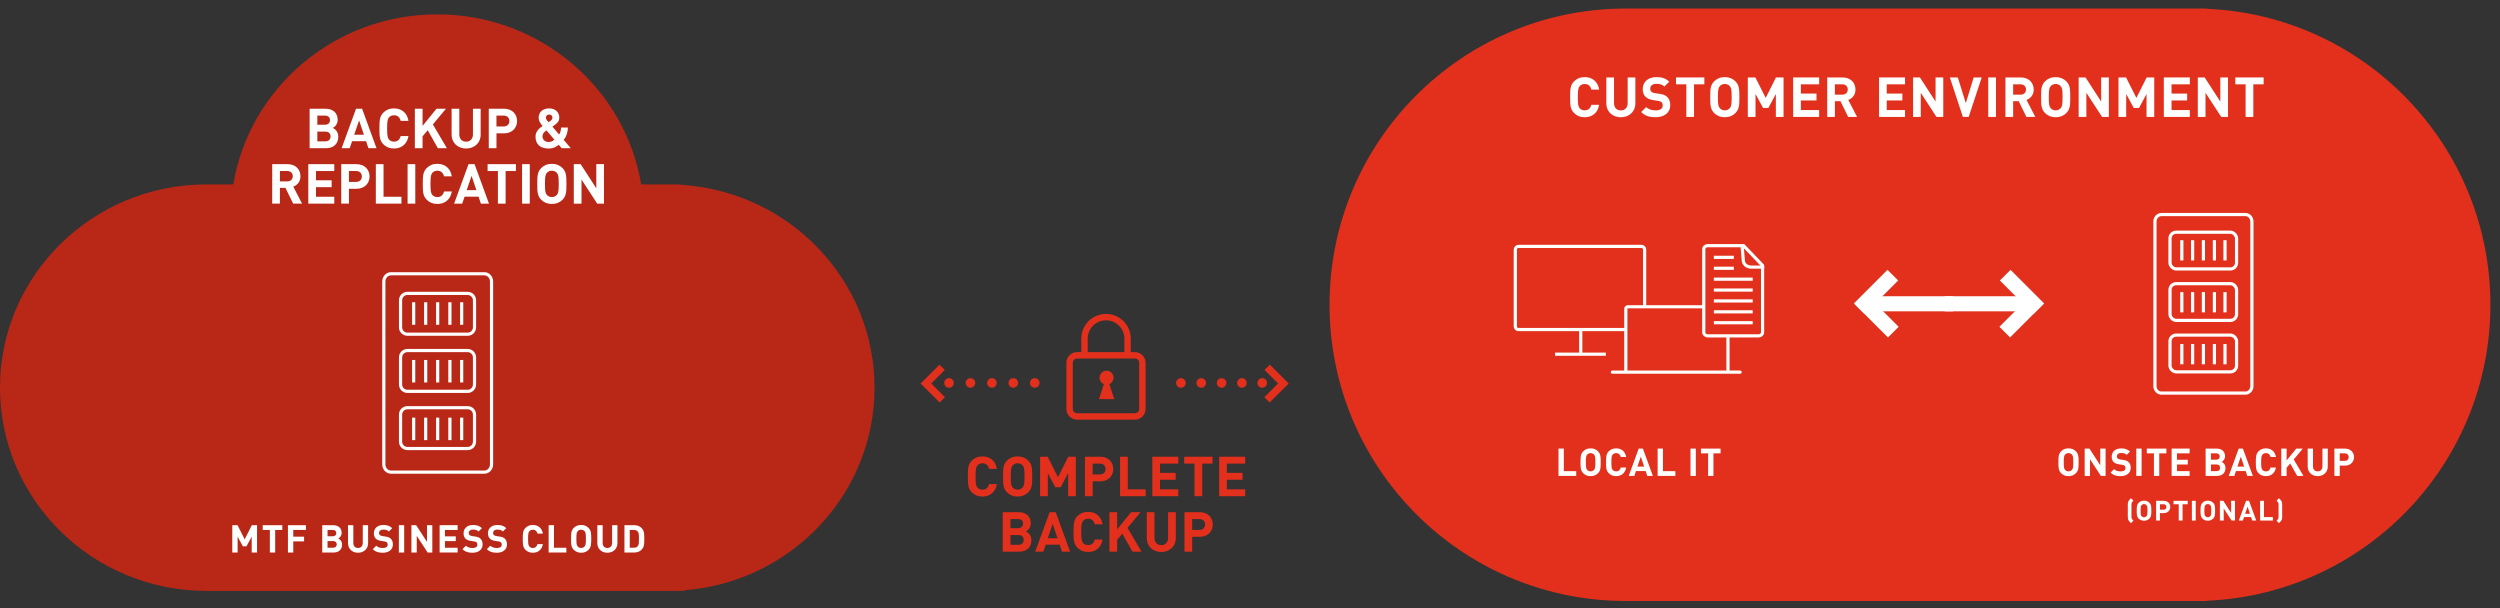 <?xml version="1.0" encoding="UTF-8"?>
<svg id="uuid-af707316-4a49-4193-b971-95ceeddeb586" data-name="Ebene_2" xmlns="http://www.w3.org/2000/svg" width="2344.8" height="570.33" xmlns:xlink="http://www.w3.org/1999/xlink" viewBox="0 0 2344.8 570.33">
  <rect x="0" y="0" width="2344.8" height="570.33" fill="#333333" stroke="none"/>
  <defs>
    <clipPath id="uuid-a9a500c0-6717-4fb3-ae55-f0b158e01313">
      <rect width="2344.8" height="570.33" style="fill: none;"/>
    </clipPath>
    <clipPath id="uuid-c16e4acb-b131-4081-a19a-ff3b55fb7691">
      <rect width="2344.8" height="570.33" style="fill: none;"/>
    </clipPath>
    <clipPath id="uuid-f682152e-77a0-47f1-9931-995dc0d9378c">
      <rect width="2344.8" height="570.33" style="fill: none;"/>
    </clipPath>
    <clipPath id="uuid-a68affe4-04c3-49f0-92f6-78feeb096000">
      <rect width="2344.8" height="570.33" style="fill: none;"/>
    </clipPath>
    <clipPath id="uuid-9be3c4e9-eaed-4eff-a672-f0daf0558c7d">
      <rect width="2344.8" height="570.33" style="fill: none;"/>
    </clipPath>
    <clipPath id="uuid-2affb4ce-e5fe-4bab-a2dc-0de59b7ca0b9">
      <rect width="2344.8" height="570.33" style="fill: none;"/>
    </clipPath>
    <clipPath id="uuid-b8bb6b57-89ab-4831-86f7-84f46c6414d0">
      <rect width="2344.8" height="570.33" style="fill: none;"/>
    </clipPath>
  </defs>
  <g id="uuid-5147cee4-5332-4412-9b75-701b883a5b69" data-name="Ebene_1">
    <g style="clip-path: url(#uuid-a9a500c0-6717-4fb3-ae55-f0b158e01313);">
      <path d="M820.23,363.58c0-100.16-78.55-182.27-178.39-190.04v-.12c-2.79-.22-5.47-.39-7.99-.49h-32.45c-15.14-90.45-95.01-159.46-191.29-159.46s-176.15,69-191.29,159.46h-24.93C86.81,172.94,0,258.29,0,363.58s86.81,190.65,193.89,190.65h447.96v-.61c99.83-7.77,178.39-89.88,178.39-190.04" style="fill: #b92717;"/>
    </g>
    <g>
      <path d="M305.22,101.97c7.28,0,11.49,4.11,11.49,10.4,0,4.11-2.7,6.71-4.58,7.64,2.29,1.04,5.15,3.38,5.15,8.32,0,6.92-4.78,10.66-11.39,10.66h-15.5v-37.03h14.82ZM297.63,108.42v8.58h7.12c3.07,0,4.73-1.72,4.73-4.32s-1.66-4.26-4.73-4.26h-7.12ZM297.63,123.45v9.1h7.59c3.22,0,4.84-1.98,4.84-4.58s-1.61-4.52-4.84-4.52h-7.59Z" style="fill: #fff;"/>
      <path d="M353.12,139h-7.59l-2.18-6.55h-13.1l-2.24,6.55h-7.59l13.52-37.03h5.67l13.52,37.03ZM332.21,126.36h9.1l-4.52-13.42-4.58,13.42Z" style="fill: #fff;"/>
      <path d="M383.12,113.36h-7.33c-.73-3.02-2.65-5.25-6.24-5.25-1.98,0-3.59.73-4.63,1.92-1.35,1.56-1.82,3.38-1.82,10.45s.47,8.89,1.82,10.45c1.04,1.2,2.65,1.92,4.63,1.92,3.59,0,5.51-2.24,6.24-5.25h7.33c-1.3,7.75-6.66,11.7-13.57,11.7-4.26,0-7.38-1.4-9.93-3.9-3.69-3.69-3.74-7.85-3.74-14.92s.05-11.23,3.74-14.92c2.55-2.5,5.67-3.9,9.93-3.9,6.92,0,12.27,3.95,13.57,11.7Z" style="fill: #fff;"/>
      <path d="M406,116.69l13.16,22.31h-8.48l-9.52-16.85-4.84,5.72v11.13h-7.23v-37.03h7.23v16.12l13.1-16.12h8.84l-12.27,14.72Z" style="fill: #fff;"/>
      <path d="M450.82,126.31c0,7.85-6.03,13-13.68,13s-13.57-5.15-13.57-13v-24.34h7.23v24.08c0,4.21,2.44,6.81,6.34,6.81s6.45-2.6,6.45-6.81v-24.08h7.23v24.34Z" style="fill: #fff;"/>
      <path d="M472.77,101.97c7.7,0,12.22,5.25,12.22,11.54s-4.52,11.54-12.22,11.54h-7.12v13.94h-7.23v-37.03h14.35ZM465.64,108.42v10.19h6.76c3.28,0,5.36-2.08,5.36-5.1s-2.08-5.1-5.36-5.1h-6.76Z" style="fill: #fff;"/>
      <path d="M524.56,110.4c0,3.17-1.66,4.99-4.58,7.02l-1.87,1.35,6.24,7.38c1.25-1.61,1.77-3.9,1.87-6.5h6.45c-.26,4.73-1.4,8.53-4,11.49l6.66,7.85h-8.58l-2.7-3.22c-1.82,1.51-4.47,3.54-9.57,3.54-8.16,0-12.22-4.32-12.22-11.23,0-4.68,3.33-7.75,6.66-9.93-1.51-1.72-3.69-4.26-3.69-7.85,0-5.04,3.69-8.63,9.88-8.63,5.82,0,9.46,3.69,9.46,8.74ZM512.55,122.3c-2.39,1.61-3.74,3.07-3.74,5.67,0,3.07,2.5,5.2,5.62,5.2,2.24,0,3.8-.68,5.51-2.18l-7.38-8.68ZM512.03,110.45c0,1.14.78,2.29,2.44,4.16,2.86-1.77,3.69-2.81,3.69-4.16,0-1.72-1.2-3.02-3.07-3.02-2.08,0-3.07,1.25-3.07,3.02Z" style="fill: #fff;"/>
    </g>
    <g>
      <path d="M269.81,153.97c7.59,0,12.01,5.15,12.01,11.34,0,5.2-3.17,8.48-6.76,9.72l8.27,15.96h-8.37l-7.23-14.77h-5.2v14.77h-7.23v-37.03h14.51ZM262.53,160.42v9.72h6.87c3.17,0,5.2-1.98,5.2-4.89s-2.03-4.84-5.2-4.84h-6.87Z" style="fill: #fff;"/>
      <path d="M313.54,160.42h-17.16v8.68h14.67v6.45h-14.67v9h17.16v6.45h-24.39v-37.03h24.39v6.45Z" style="fill: #fff;"/>
      <path d="M334.4,153.97c7.7,0,12.22,5.25,12.22,11.54s-4.52,11.54-12.22,11.54h-7.12v13.94h-7.23v-37.03h14.35ZM327.27,160.42v10.19h6.76c3.28,0,5.36-2.08,5.36-5.1s-2.08-5.1-5.36-5.1h-6.76Z" style="fill: #fff;"/>
      <path d="M359.72,184.55h16.8v6.45h-24.02v-37.03h7.23v30.58Z" style="fill: #fff;"/>
      <path d="M389.51,191h-7.23v-37.03h7.23v37.03Z" style="fill: #fff;"/>
      <path d="M423.78,165.36h-7.33c-.73-3.02-2.65-5.25-6.24-5.25-1.98,0-3.59.73-4.63,1.92-1.35,1.56-1.82,3.38-1.82,10.45s.47,8.89,1.82,10.45c1.04,1.2,2.65,1.92,4.63,1.92,3.59,0,5.51-2.24,6.24-5.25h7.33c-1.3,7.75-6.66,11.7-13.57,11.7-4.26,0-7.38-1.4-9.93-3.9-3.69-3.69-3.74-7.85-3.74-14.92s.05-11.23,3.74-14.92c2.55-2.5,5.67-3.9,9.93-3.9,6.92,0,12.27,3.95,13.57,11.7Z" style="fill: #fff;"/>
      <path d="M458.62,191h-7.59l-2.18-6.55h-13.1l-2.24,6.55h-7.59l13.52-37.03h5.67l13.52,37.03ZM437.72,178.36h9.1l-4.52-13.42-4.58,13.42Z" style="fill: #fff;"/>
      <path d="M483.89,160.42h-9.67v30.58h-7.23v-30.58h-9.67v-6.45h26.57v6.45Z" style="fill: #fff;"/>
      <path d="M496.89,191h-7.23v-37.03h7.23v37.03Z" style="fill: #fff;"/>
      <path d="M527.52,157.56c3.69,3.64,3.74,7.85,3.74,14.92s-.05,11.28-3.74,14.92c-2.55,2.5-5.67,3.9-9.93,3.9s-7.38-1.4-9.93-3.9c-3.69-3.69-3.74-7.85-3.74-14.92s.05-11.23,3.74-14.92c2.55-2.5,5.67-3.9,9.93-3.9s7.38,1.4,9.93,3.9ZM512.96,162.08c-1.4,1.56-1.82,3.33-1.82,10.4s.42,8.79,1.82,10.35c1.04,1.2,2.65,2.03,4.63,2.03s3.59-.83,4.63-2.03c1.4-1.56,1.82-3.28,1.82-10.35s-.42-8.84-1.82-10.4c-1.04-1.2-2.65-1.98-4.63-1.98s-3.59.78-4.63,1.98Z" style="fill: #fff;"/>
      <path d="M566.52,191h-6.4l-14.72-22.62v22.62h-7.23v-37.03h6.45l14.66,22.62v-22.62h7.23v37.03Z" style="fill: #fff;"/>
    </g>
    <g style="clip-path: url(#uuid-c16e4acb-b131-4081-a19a-ff3b55fb7691);">
      <path d="M2069.93,8.27v-.27h-548.22v.04c-152.01,1.68-274.72,125.4-274.72,277.81s122.71,276.13,274.72,277.81v.04h548.22v-.27c147.89-6.28,265.86-128.14,265.86-277.57S2217.82,14.55,2069.93,8.27" style="fill: #e2301c;"/>
    </g>
    <g>
      <path d="M1466.75,441.9h11.63v4.46h-16.63v-25.63h5v21.17Z" style="fill: #fff;"/>
      <path d="M1498.75,423.22c2.56,2.52,2.59,5.44,2.59,10.33s-.04,7.81-2.59,10.33c-1.76,1.73-3.92,2.7-6.88,2.7s-5.11-.97-6.88-2.7c-2.56-2.56-2.59-5.43-2.59-10.33s.04-7.78,2.59-10.33c1.76-1.73,3.92-2.7,6.88-2.7s5.11.97,6.88,2.7ZM1488.67,426.35c-.97,1.08-1.26,2.3-1.26,7.2s.29,6.08,1.26,7.16c.72.83,1.84,1.4,3.2,1.4s2.48-.58,3.2-1.4c.97-1.08,1.26-2.27,1.26-7.16s-.29-6.12-1.26-7.2c-.72-.83-1.84-1.37-3.2-1.37s-2.48.54-3.2,1.37Z" style="fill: #fff;"/>
      <path d="M1525.21,428.62h-5.08c-.5-2.09-1.84-3.64-4.32-3.64-1.37,0-2.48.5-3.2,1.33-.94,1.08-1.26,2.34-1.26,7.24s.32,6.16,1.26,7.24c.72.83,1.84,1.33,3.2,1.33,2.48,0,3.82-1.55,4.32-3.63h5.08c-.9,5.36-4.61,8.1-9.39,8.1-2.95,0-5.11-.97-6.88-2.7-2.56-2.56-2.59-5.43-2.59-10.33s.04-7.78,2.59-10.33c1.76-1.73,3.92-2.7,6.88-2.7,4.79,0,8.5,2.74,9.39,8.1Z" style="fill: #fff;"/>
      <path d="M1550.26,446.37h-5.25l-1.51-4.54h-9.07l-1.55,4.54h-5.26l9.36-25.63h3.92l9.36,25.63ZM1535.79,437.62h6.3l-3.13-9.29-3.17,9.29Z" style="fill: #fff;"/>
      <path d="M1559.73,441.9h11.63v4.46h-16.63v-25.63h5v21.17Z" style="fill: #fff;"/>
      <path d="M1590.55,446.37h-5v-25.63h5v25.63Z" style="fill: #fff;"/>
      <path d="M1613.77,425.2h-6.7v21.17h-5v-21.17h-6.7v-4.46h18.39v4.46Z" style="fill: #fff;"/>
    </g>
    <g>
      <path d="M1946.98,423.22c2.56,2.52,2.59,5.44,2.59,10.33s-.04,7.81-2.59,10.33c-1.76,1.73-3.92,2.7-6.88,2.7s-5.11-.97-6.88-2.7c-2.56-2.56-2.59-5.43-2.59-10.33s.04-7.78,2.59-10.33c1.76-1.73,3.92-2.7,6.88-2.7s5.11.97,6.88,2.7ZM1936.9,426.35c-.97,1.08-1.26,2.3-1.26,7.2s.29,6.08,1.26,7.16c.72.83,1.84,1.4,3.2,1.4s2.48-.58,3.2-1.4c.97-1.08,1.26-2.27,1.26-7.16s-.29-6.12-1.26-7.2c-.72-.83-1.84-1.37-3.2-1.37s-2.48.54-3.2,1.37Z" style="fill: #fff;"/>
      <path d="M1974.88,446.37h-4.43l-10.19-15.66v15.66h-5v-25.63h4.46l10.15,15.66v-15.66h5v25.63Z" style="fill: #fff;"/>
      <path d="M1997.81,423.51l-3.17,3.13c-1.37-1.37-2.92-1.76-5.26-1.76-2.66,0-3.96,1.48-3.96,3.24,0,.68.22,1.33.76,1.84.5.47,1.26.83,2.34.97l3.06.47c2.34.32,3.78.94,4.89,2.02,1.37,1.3,1.98,3.1,1.98,5.4,0,4.97-4.1,7.78-9.5,7.78-3.89,0-6.84-.83-9.36-3.38l3.24-3.24c1.62,1.62,3.82,2.16,6.16,2.16,2.99,0,4.57-1.15,4.57-3.2,0-.86-.25-1.58-.79-2.12-.5-.47-1.08-.68-2.3-.86l-3.06-.47c-2.16-.32-3.82-1.01-4.97-2.12-1.22-1.19-1.84-2.88-1.84-5.04,0-4.57,3.38-7.77,8.93-7.77,3.53,0,6.08.86,8.28,2.99Z" style="fill: #fff;"/>
      <path d="M2008.65,446.37h-5v-25.63h5v25.63Z" style="fill: #fff;"/>
      <path d="M2031.91,425.2h-6.7v21.17h-5v-21.17h-6.7v-4.46h18.39v4.46Z" style="fill: #fff;"/>
      <path d="M2053.69,425.2h-11.88v6.01h10.15v4.46h-10.15v6.23h11.88v4.46h-16.88v-25.63h16.88v4.46Z" style="fill: #fff;"/>
      <path d="M2078.96,420.74c5.04,0,7.96,2.84,7.96,7.2,0,2.84-1.87,4.64-3.17,5.29,1.58.72,3.56,2.34,3.56,5.76,0,4.79-3.31,7.38-7.88,7.38h-10.73v-25.63h10.26ZM2073.7,425.2v5.94h4.93c2.12,0,3.28-1.19,3.28-2.99s-1.15-2.95-3.28-2.95h-4.93ZM2073.7,435.61v6.3h5.25c2.23,0,3.35-1.37,3.35-3.17s-1.12-3.13-3.35-3.13h-5.25Z" style="fill: #fff;"/>
      <path d="M2113.01,446.37h-5.25l-1.51-4.54h-9.07l-1.55,4.54h-5.26l9.36-25.63h3.92l9.36,25.63ZM2098.54,437.62h6.3l-3.13-9.29-3.17,9.29Z" style="fill: #fff;"/>
      <path d="M2134.65,428.62h-5.08c-.5-2.09-1.84-3.64-4.32-3.64-1.37,0-2.48.5-3.2,1.33-.94,1.08-1.26,2.34-1.26,7.24s.32,6.16,1.26,7.24c.72.83,1.84,1.33,3.2,1.33,2.48,0,3.82-1.55,4.32-3.63h5.08c-.9,5.36-4.61,8.1-9.39,8.1-2.95,0-5.11-.97-6.88-2.7-2.56-2.56-2.59-5.43-2.59-10.33s.04-7.78,2.59-10.33c1.76-1.73,3.92-2.7,6.88-2.7,4.79,0,8.5,2.74,9.39,8.1Z" style="fill: #fff;"/>
      <path d="M2151.35,430.93l9.11,15.44h-5.87l-6.59-11.66-3.35,3.96v7.7h-5v-25.63h5v11.16l9.07-11.16h6.12l-8.49,10.19Z" style="fill: #fff;"/>
      <path d="M2183.28,437.58c0,5.44-4.17,9-9.47,9s-9.39-3.56-9.39-9v-16.85h5v16.67c0,2.92,1.69,4.71,4.39,4.71s4.46-1.8,4.46-4.71v-16.67h5v16.85Z" style="fill: #fff;"/>
      <path d="M2199.41,420.74c5.33,0,8.46,3.64,8.46,7.99s-3.13,7.99-8.46,7.99h-4.93v9.65h-5v-25.63h9.94ZM2194.48,425.2v7.06h4.68c2.27,0,3.71-1.44,3.71-3.53s-1.44-3.53-3.71-3.53h-4.68Z" style="fill: #fff;"/>
    </g>
    <g>
      <path d="M1499.89,84.03h-7.33c-.73-3.02-2.65-5.25-6.24-5.25-1.98,0-3.59.73-4.63,1.92-1.35,1.56-1.82,3.38-1.82,10.45s.47,8.89,1.82,10.45c1.04,1.2,2.65,1.92,4.63,1.92,3.59,0,5.51-2.24,6.24-5.25h7.33c-1.3,7.75-6.66,11.7-13.57,11.7-4.26,0-7.38-1.4-9.93-3.9-3.69-3.69-3.74-7.85-3.74-14.92s.05-11.23,3.74-14.92c2.55-2.5,5.67-3.9,9.93-3.9,6.92,0,12.27,3.95,13.57,11.7Z" style="fill: #fff;"/>
      <path d="M1533.85,96.98c0,7.85-6.03,13-13.68,13s-13.57-5.15-13.57-13v-24.34h7.23v24.08c0,4.21,2.44,6.81,6.34,6.81s6.45-2.6,6.45-6.81v-24.08h7.23v24.34Z" style="fill: #fff;"/>
      <path d="M1565.62,76.65l-4.58,4.52c-1.98-1.98-4.21-2.55-7.59-2.55-3.85,0-5.72,2.13-5.72,4.68,0,.99.31,1.92,1.09,2.65.73.68,1.82,1.2,3.38,1.4l4.42.68c3.38.47,5.46,1.35,7.07,2.91,1.98,1.87,2.86,4.47,2.86,7.8,0,7.18-5.93,11.23-13.73,11.23-5.62,0-9.88-1.2-13.52-4.89l4.68-4.68c2.34,2.34,5.51,3.12,8.89,3.12,4.32,0,6.6-1.66,6.6-4.63,0-1.25-.36-2.29-1.14-3.07-.73-.68-1.56-.99-3.33-1.25l-4.42-.68c-3.12-.47-5.51-1.46-7.18-3.07-1.77-1.72-2.65-4.16-2.65-7.28,0-6.6,4.89-11.23,12.9-11.23,5.1,0,8.79,1.25,11.96,4.32Z" style="fill: #fff;"/>
      <path d="M1598.53,79.09h-9.67v30.58h-7.23v-30.58h-9.67v-6.45h26.57v6.45Z" style="fill: #fff;"/>
      <path d="M1627.65,76.23c3.69,3.64,3.74,7.85,3.74,14.92s-.05,11.28-3.74,14.92c-2.55,2.5-5.67,3.9-9.93,3.9s-7.38-1.4-9.93-3.9c-3.69-3.69-3.74-7.85-3.74-14.92s.05-11.23,3.74-14.92c2.55-2.5,5.67-3.9,9.93-3.9s7.38,1.4,9.93,3.9ZM1613.09,80.75c-1.4,1.56-1.82,3.33-1.82,10.4s.42,8.79,1.82,10.35c1.04,1.2,2.65,2.03,4.63,2.03s3.59-.83,4.63-2.03c1.4-1.56,1.82-3.28,1.82-10.35s-.42-8.84-1.82-10.4c-1.04-1.2-2.65-1.98-4.63-1.98s-3.59.78-4.63,1.98Z" style="fill: #fff;"/>
      <path d="M1672.84,109.67h-7.23v-21.53l-7.07,13.16h-4.89l-7.12-13.16v21.53h-7.23v-37.03h7.12l9.67,19.19,9.62-19.19h7.12v37.03Z" style="fill: #fff;"/>
      <path d="M1706.22,79.09h-17.16v8.68h14.66v6.45h-14.66v9h17.16v6.45h-24.39v-37.03h24.39v6.45Z" style="fill: #fff;"/>
      <path d="M1728.27,72.64c7.59,0,12.01,5.15,12.01,11.34,0,5.2-3.17,8.48-6.76,9.72l8.27,15.96h-8.37l-7.23-14.77h-5.2v14.77h-7.23v-37.03h14.51ZM1720.99,79.09v9.72h6.86c3.17,0,5.2-1.98,5.2-4.89s-2.03-4.84-5.2-4.84h-6.86Z" style="fill: #fff;"/>
      <path d="M1786.77,79.09h-17.16v8.68h14.66v6.45h-14.66v9h17.16v6.45h-24.39v-37.03h24.39v6.45Z" style="fill: #fff;"/>
      <path d="M1822.65,109.67h-6.4l-14.72-22.62v22.62h-7.23v-37.03h6.45l14.66,22.62v-22.62h7.23v37.03Z" style="fill: #fff;"/>
      <path d="M1846.47,109.67h-5.46l-12.22-37.03h7.49l7.49,24.08,7.38-24.08h7.54l-12.22,37.03Z" style="fill: #fff;"/>
      <path d="M1872.05,109.67h-7.23v-37.03h7.23v37.03Z" style="fill: #fff;"/>
      <path d="M1895.45,72.64c7.59,0,12.01,5.15,12.01,11.34,0,5.2-3.17,8.48-6.76,9.72l8.27,15.96h-8.37l-7.23-14.77h-5.2v14.77h-7.23v-37.03h14.51ZM1888.17,79.09v9.72h6.87c3.17,0,5.2-1.98,5.2-4.89s-2.03-4.84-5.2-4.84h-6.87Z" style="fill: #fff;"/>
      <path d="M1937.99,76.23c3.69,3.64,3.74,7.85,3.74,14.92s-.05,11.28-3.74,14.92c-2.55,2.5-5.67,3.9-9.93,3.9s-7.38-1.4-9.93-3.9c-3.69-3.69-3.74-7.85-3.74-14.92s.05-11.23,3.74-14.92c2.55-2.5,5.67-3.9,9.93-3.9s7.38,1.4,9.93,3.9ZM1923.43,80.75c-1.4,1.56-1.82,3.33-1.82,10.4s.42,8.79,1.82,10.35c1.04,1.2,2.65,2.03,4.63,2.03s3.59-.83,4.63-2.03c1.4-1.56,1.82-3.28,1.82-10.35s-.42-8.84-1.82-10.4c-1.04-1.2-2.65-1.98-4.63-1.98s-3.59.78-4.63,1.98Z" style="fill: #fff;"/>
      <path d="M1977.97,109.67h-6.4l-14.72-22.62v22.62h-7.23v-37.03h6.45l14.66,22.62v-22.62h7.23v37.03Z" style="fill: #fff;"/>
      <path d="M2020.51,109.67h-7.23v-21.53l-7.07,13.16h-4.89l-7.12-13.16v21.53h-7.23v-37.03h7.12l9.67,19.19,9.62-19.19h7.12v37.03Z" style="fill: #fff;"/>
      <path d="M2053.89,79.09h-17.16v8.68h14.66v6.45h-14.66v9h17.16v6.45h-24.39v-37.03h24.39v6.45Z" style="fill: #fff;"/>
      <path d="M2089.72,109.67h-6.4l-14.72-22.62v22.62h-7.23v-37.03h6.45l14.66,22.62v-22.62h7.23v37.03Z" style="fill: #fff;"/>
      <path d="M2123.1,79.09h-9.67v30.58h-7.23v-30.58h-9.67v-6.45h26.57v6.45Z" style="fill: #fff;"/>
    </g>
    <g>
      <path d="M2000.97,469.57c-.62.62-1.01.96-1.46,1.72-.26.49-.39,1.2-.39,2.18v11.02c0,.99.13,1.69.39,2.18.44.75.83,1.09,1.46,1.72l-2.29,2.29c-.91-.88-1.72-1.66-2.29-2.68-.6-1.04-.68-2.18-.68-3.35v-11.34c0-1.14.08-2.34.68-3.35.57-1.01,1.38-1.79,2.29-2.68l2.29,2.29Z" style="fill: #fff;"/>
      <path d="M2015.9,471.52c1.85,1.82,1.87,3.93,1.87,7.46s-.03,5.64-1.87,7.46c-1.27,1.25-2.83,1.95-4.97,1.95s-3.69-.7-4.97-1.95c-1.85-1.85-1.87-3.93-1.87-7.46s.03-5.62,1.87-7.46c1.27-1.25,2.83-1.95,4.97-1.95s3.69.7,4.97,1.95ZM2008.62,473.78c-.7.78-.91,1.66-.91,5.2s.21,4.39.91,5.17c.52.6,1.33,1.01,2.31,1.01s1.79-.42,2.31-1.01c.7-.78.91-1.64.91-5.17s-.21-4.42-.91-5.2c-.52-.6-1.33-.99-2.31-.99s-1.79.39-2.31.99Z" style="fill: #fff;"/>
      <path d="M2029.42,469.73c3.85,0,6.11,2.63,6.11,5.77s-2.26,5.77-6.11,5.77h-3.56v6.97h-3.61v-18.51h7.18ZM2025.86,472.95v5.1h3.38c1.64,0,2.68-1.04,2.68-2.55s-1.04-2.55-2.68-2.55h-3.38Z" style="fill: #fff;"/>
      <path d="M2051.91,472.95h-4.84v15.29h-3.61v-15.29h-4.84v-3.22h13.29v3.22Z" style="fill: #fff;"/>
      <path d="M2059.42,488.24h-3.61v-18.51h3.61v18.51Z" style="fill: #fff;"/>
      <path d="M2075.72,471.52c1.85,1.82,1.87,3.93,1.87,7.46s-.03,5.64-1.87,7.46c-1.27,1.25-2.83,1.95-4.97,1.95s-3.69-.7-4.97-1.95c-1.85-1.85-1.87-3.93-1.87-7.46s.03-5.62,1.87-7.46c1.27-1.25,2.83-1.95,4.97-1.95s3.69.7,4.97,1.95ZM2068.44,473.78c-.7.78-.91,1.66-.91,5.2s.21,4.39.91,5.17c.52.6,1.33,1.01,2.31,1.01s1.79-.42,2.31-1.01c.7-.78.91-1.64.91-5.17s-.21-4.42-.91-5.2c-.52-.6-1.33-.99-2.31-.99s-1.79.39-2.31.99Z" style="fill: #fff;"/>
      <path d="M2096.24,488.24h-3.2l-7.36-11.31v11.31h-3.61v-18.51h3.22l7.33,11.31v-11.31h3.61v18.51Z" style="fill: #fff;"/>
      <path d="M2116.21,488.24h-3.8l-1.09-3.28h-6.55l-1.12,3.28h-3.8l6.76-18.51h2.83l6.76,18.51ZM2105.75,481.92h4.55l-2.26-6.71-2.29,6.71Z" style="fill: #fff;"/>
      <path d="M2123.41,485.01h8.4v3.22h-12.01v-18.51h3.61v15.29Z" style="fill: #fff;"/>
      <path d="M2137.52,467.28c.91.88,1.72,1.66,2.29,2.68.62,1.04.68,2.18.68,3.35v11.34c0,1.14-.08,2.34-.68,3.35-.57,1.01-1.38,1.79-2.29,2.68l-2.29-2.29c.62-.62,1.01-.96,1.46-1.72.26-.49.42-1.2.42-2.18v-11.02c0-.99-.16-1.69-.42-2.18-.44-.75-.83-1.09-1.46-1.72l2.29-2.29Z" style="fill: #fff;"/>
    </g>
    <g>
      <path d="M935.02,439.77h-7.33c-.73-3.02-2.65-5.25-6.24-5.25-1.98,0-3.59.73-4.63,1.92-1.35,1.56-1.82,3.38-1.82,10.45s.47,8.89,1.82,10.45c1.04,1.2,2.65,1.92,4.63,1.92,3.59,0,5.51-2.24,6.24-5.25h7.33c-1.3,7.75-6.66,11.7-13.57,11.7-4.26,0-7.38-1.4-9.93-3.9-3.69-3.69-3.74-7.85-3.74-14.92s.05-11.23,3.74-14.92c2.55-2.5,5.67-3.9,9.93-3.9,6.92,0,12.27,3.95,13.57,11.7Z" style="fill: #e2301c;"/>
      <path d="M964.4,431.97c3.69,3.64,3.74,7.85,3.74,14.92s-.05,11.28-3.74,14.92c-2.55,2.5-5.67,3.9-9.93,3.9s-7.38-1.4-9.93-3.9c-3.69-3.69-3.74-7.85-3.74-14.92s.05-11.23,3.74-14.92c2.55-2.5,5.67-3.9,9.93-3.9s7.38,1.4,9.93,3.9ZM949.84,436.49c-1.4,1.56-1.82,3.33-1.82,10.4s.42,8.79,1.82,10.35c1.04,1.2,2.65,2.03,4.63,2.03s3.59-.83,4.63-2.03c1.4-1.56,1.82-3.28,1.82-10.35s-.42-8.84-1.82-10.4c-1.04-1.2-2.65-1.98-4.63-1.98s-3.59.78-4.63,1.98Z" style="fill: #e2301c;"/>
      <path d="M1009.07,465.41h-7.23v-21.53l-7.07,13.16h-4.89l-7.12-13.16v21.53h-7.23v-37.03h7.12l9.67,19.19,9.62-19.19h7.12v37.03Z" style="fill: #e2301c;"/>
      <path d="M1031.95,428.38c7.7,0,12.22,5.25,12.22,11.54s-4.52,11.54-12.22,11.54h-7.12v13.94h-7.23v-37.03h14.35ZM1024.82,434.83v10.19h6.76c3.28,0,5.36-2.08,5.36-5.1s-2.08-5.1-5.36-5.1h-6.76Z" style="fill: #e2301c;"/>
      <path d="M1057.74,458.96h16.8v6.45h-24.02v-37.03h7.23v30.58Z" style="fill: #e2301c;"/>
      <path d="M1105.16,434.83h-17.16v8.68h14.67v6.45h-14.67v9h17.16v6.45h-24.39v-37.03h24.39v6.45Z" style="fill: #e2301c;"/>
      <path d="M1137.25,434.83h-9.67v30.58h-7.23v-30.58h-9.67v-6.45h26.57v6.45Z" style="fill: #e2301c;"/>
      <path d="M1167.87,434.83h-17.16v8.68h14.67v6.45h-14.67v9h17.16v6.45h-24.39v-37.03h24.39v6.45Z" style="fill: #e2301c;"/>
    </g>
    <g>
      <path d="M955.3,480.38c7.28,0,11.49,4.11,11.49,10.4,0,4.11-2.7,6.71-4.58,7.64,2.29,1.04,5.15,3.38,5.15,8.32,0,6.92-4.78,10.66-11.39,10.66h-15.5v-37.03h14.82ZM947.71,486.83v8.58h7.12c3.07,0,4.73-1.72,4.73-4.32s-1.66-4.26-4.73-4.26h-7.12ZM947.71,501.86v9.1h7.59c3.22,0,4.84-1.98,4.84-4.58s-1.61-4.52-4.84-4.52h-7.59Z" style="fill: #e2301c;"/>
      <path d="M1003.66,517.41h-7.59l-2.18-6.55h-13.1l-2.24,6.55h-7.59l13.52-37.03h5.67l13.52,37.03ZM982.75,504.77h9.1l-4.52-13.42-4.58,13.42Z" style="fill: #e2301c;"/>
      <path d="M1034.13,491.77h-7.33c-.73-3.02-2.65-5.25-6.24-5.25-1.98,0-3.59.73-4.63,1.92-1.35,1.56-1.82,3.38-1.82,10.45s.47,8.89,1.82,10.45c1.04,1.2,2.65,1.92,4.63,1.92,3.59,0,5.51-2.24,6.24-5.25h7.33c-1.3,7.75-6.66,11.7-13.57,11.7-4.26,0-7.38-1.4-9.93-3.9-3.69-3.69-3.74-7.85-3.74-14.92s.05-11.23,3.74-14.92c2.55-2.5,5.67-3.9,9.93-3.9,6.92,0,12.27,3.95,13.57,11.7Z" style="fill: #e2301c;"/>
      <path d="M1057.48,495.1l13.16,22.31h-8.48l-9.52-16.85-4.84,5.72v11.13h-7.23v-37.03h7.23v16.12l13.1-16.12h8.84l-12.27,14.72Z" style="fill: #e2301c;"/>
      <path d="M1102.82,504.72c0,7.85-6.03,13-13.68,13s-13.57-5.15-13.57-13v-24.34h7.23v24.08c0,4.21,2.44,6.81,6.34,6.81s6.45-2.6,6.45-6.81v-24.08h7.23v24.34Z" style="fill: #e2301c;"/>
      <path d="M1125.29,480.38c7.7,0,12.22,5.25,12.22,11.54s-4.52,11.54-12.22,11.54h-7.12v13.94h-7.23v-37.03h14.35ZM1118.16,486.83v10.19h6.76c3.28,0,5.36-2.08,5.36-5.1s-2.08-5.1-5.36-5.1h-6.76Z" style="fill: #e2301c;"/>
    </g>
    <rect x="1824.07" y="277.85" width="81.38" height="14.15" style="fill: #fff;"/>
    <rect x="1889.4" y="251.57" width="14.15" height="44.53" transform="translate(361.84 1421.21) rotate(-45)" style="fill: #fff;"/>
    <rect x="1873.76" y="288.69" width="44.53" height="14.15" transform="translate(346.19 1427.31) rotate(-45)" style="fill: #fff;"/>
    <rect x="1750.62" y="277.85" width="81.38" height="14.15" style="fill: #fff;"/>
    <rect x="1737.32" y="266.76" width="44.53" height="14.15" transform="translate(321.74 1324.41) rotate(-45)" style="fill: #fff;"/>
    <rect x="1752.97" y="273.5" width="14.15" height="44.53" transform="translate(306.36 1331.17) rotate(-45)" style="fill: #fff;"/>
    <line x1="950.4" y1="359.16" x2="900.15" y2="359.16" style="fill: none; stroke: #e2301c; stroke-dasharray: 0 20.1; stroke-linecap: round; stroke-linejoin: round; stroke-width: 9px;"/>
    <path d="M890.1,359.16h0M970.5,359.16h0" style="fill: none; stroke: #e2301c; stroke-linecap: round; stroke-linejoin: round; stroke-width: 9px;"/>
    <polygon points="873.41 359.67 886.08 346.99 881.13 342.04 863.46 359.72 868.41 364.67 868.46 364.62 881.32 377.48 886.27 372.53 873.41 359.67" style="fill: #e2301c;"/>
    <line x1="1126.67" y1="359.16" x2="1174.33" y2="359.16" style="fill: none; stroke: #e2301c; stroke-dasharray: 0 19.07; stroke-linecap: round; stroke-linejoin: round; stroke-width: 9px;"/>
    <path d="M1183.86,359.16h0M1107.6,359.16h0" style="fill: none; stroke: #e2301c; stroke-linecap: round; stroke-linejoin: round; stroke-width: 9px;"/>
    <polygon points="1198.72 359.67 1186.04 346.99 1190.99 342.04 1208.67 359.72 1203.72 364.67 1203.67 364.62 1190.81 377.48 1185.86 372.53 1198.72 359.67" style="fill: #e2301c;"/>
    <g style="clip-path: url(#uuid-f682152e-77a0-47f1-9931-995dc0d9378c);">
      <path d="M1044.45,354.27c0-3.2-2.3-5.87-5.34-6.45-.4-.1-.82-.16-1.26-.16-.55,0-1.08.09-1.57.24-2.86.71-4.97,3.29-4.97,6.36,0,2.72,1.66,5.05,4.02,6.04l-3.34,10.29-1.26,3.76h14.45l-1.32-3.72-3.36-10.35c2.32-1.01,3.95-3.32,3.95-6.01" style="fill: #e2301c;"/>
      <path d="M1057.54,331.61v-14.08c0-11.1-9.04-20.11-20.18-20.11s-20.18,9-20.18,20.11v14.08M1064.43,333.27c3.88,0,7.03,3.15,7.03,7.03v43.27c0,3.88-3.15,7.03-7.03,7.03h-54.22c-3.88,0-7.03-3.15-7.03-7.03v-43.27c0-3.88,3.15-7.03,7.03-7.03h54.22Z" style="fill: none; stroke: #e2301c; stroke-linecap: round; stroke-width: 6px;"/>
    </g>
    <g>
      <path d="M241.08,518.22h-5v-14.9l-4.9,9.11h-3.38l-4.93-9.11v14.9h-5v-25.63h4.93l6.7,13.28,6.66-13.28h4.93v25.63Z" style="fill: #fff;"/>
      <path d="M264.8,497.05h-6.7v21.17h-5v-21.17h-6.7v-4.46h18.39v4.46Z" style="fill: #fff;"/>
      <path d="M286.94,497.05h-11.88v6.3h10.15v4.46h-10.15v10.4h-5v-25.63h16.88v4.46Z" style="fill: #fff;"/>
      <path d="M312.47,492.59c5.04,0,7.96,2.84,7.96,7.2,0,2.84-1.87,4.64-3.17,5.29,1.58.72,3.56,2.34,3.56,5.76,0,4.79-3.31,7.38-7.88,7.38h-10.73v-25.63h10.26ZM307.21,497.05v5.94h4.93c2.12,0,3.28-1.19,3.28-2.99s-1.15-2.95-3.28-2.95h-4.93ZM307.21,507.45v6.3h5.25c2.23,0,3.35-1.37,3.35-3.17s-1.12-3.13-3.35-3.13h-5.25Z" style="fill: #fff;"/>
      <path d="M345.26,509.43c0,5.44-4.17,9-9.47,9s-9.39-3.56-9.39-9v-16.85h5v16.67c0,2.92,1.69,4.72,4.39,4.72s4.46-1.8,4.46-4.72v-16.67h5v16.85Z" style="fill: #fff;"/>
      <path d="M367.87,495.36l-3.17,3.13c-1.37-1.37-2.92-1.76-5.26-1.76-2.66,0-3.96,1.48-3.96,3.24,0,.68.22,1.33.76,1.84.5.47,1.26.83,2.34.97l3.06.47c2.34.32,3.78.94,4.89,2.02,1.37,1.3,1.98,3.1,1.98,5.4,0,4.97-4.1,7.77-9.5,7.77-3.89,0-6.84-.83-9.36-3.38l3.24-3.24c1.62,1.62,3.82,2.16,6.16,2.16,2.99,0,4.57-1.15,4.57-3.2,0-.86-.25-1.58-.79-2.12-.5-.47-1.08-.68-2.3-.86l-3.06-.47c-2.16-.32-3.82-1.01-4.97-2.12-1.22-1.19-1.84-2.88-1.84-5.04,0-4.57,3.38-7.78,8.93-7.78,3.53,0,6.08.86,8.28,2.99Z" style="fill: #fff;"/>
      <path d="M379.1,518.22h-5v-25.63h5v25.63Z" style="fill: #fff;"/>
      <path d="M405.49,518.22h-4.43l-10.19-15.66v15.66h-5v-25.63h4.46l10.15,15.66v-15.66h5v25.63Z" style="fill: #fff;"/>
      <path d="M429.21,497.05h-11.88v6.01h10.15v4.46h-10.15v6.23h11.88v4.46h-16.88v-25.63h16.88v4.46Z" style="fill: #fff;"/>
      <path d="M452,495.36l-3.17,3.13c-1.37-1.37-2.92-1.76-5.26-1.76-2.66,0-3.96,1.48-3.96,3.24,0,.68.22,1.33.76,1.84.5.47,1.26.83,2.34.97l3.06.47c2.34.32,3.78.94,4.89,2.02,1.37,1.3,1.98,3.1,1.98,5.4,0,4.97-4.1,7.77-9.5,7.77-3.89,0-6.84-.83-9.36-3.38l3.24-3.24c1.62,1.62,3.82,2.16,6.16,2.16,2.99,0,4.57-1.15,4.57-3.2,0-.86-.25-1.58-.79-2.12-.5-.47-1.08-.68-2.3-.86l-3.06-.47c-2.16-.32-3.82-1.01-4.97-2.12-1.22-1.19-1.84-2.88-1.84-5.04,0-4.57,3.38-7.78,8.93-7.78,3.53,0,6.08.86,8.28,2.99Z" style="fill: #fff;"/>
      <path d="M474.86,495.36l-3.17,3.13c-1.37-1.37-2.92-1.76-5.26-1.76-2.66,0-3.96,1.48-3.96,3.24,0,.68.22,1.33.76,1.84.5.47,1.26.83,2.34.97l3.06.47c2.34.32,3.78.94,4.9,2.02,1.37,1.3,1.98,3.1,1.98,5.4,0,4.97-4.1,7.77-9.5,7.77-3.89,0-6.84-.83-9.36-3.38l3.24-3.24c1.62,1.62,3.82,2.16,6.16,2.16,2.99,0,4.57-1.15,4.57-3.2,0-.86-.25-1.58-.79-2.12-.5-.47-1.08-.68-2.3-.86l-3.06-.47c-2.16-.32-3.82-1.01-4.97-2.12-1.22-1.19-1.84-2.88-1.84-5.04,0-4.57,3.38-7.78,8.93-7.78,3.53,0,6.08.86,8.28,2.99Z" style="fill: #fff;"/>
      <path d="M509.17,500.47h-5.08c-.5-2.09-1.84-3.63-4.32-3.63-1.37,0-2.48.5-3.2,1.33-.94,1.08-1.26,2.34-1.26,7.24s.32,6.16,1.26,7.24c.72.83,1.84,1.33,3.2,1.33,2.48,0,3.82-1.55,4.32-3.64h5.08c-.9,5.36-4.61,8.1-9.39,8.1-2.95,0-5.11-.97-6.88-2.7-2.56-2.56-2.59-5.44-2.59-10.33s.04-7.78,2.59-10.33c1.76-1.73,3.92-2.7,6.88-2.7,4.79,0,8.5,2.74,9.39,8.1Z" style="fill: #fff;"/>
      <path d="M519.57,513.75h11.63v4.46h-16.63v-25.63h5v21.17Z" style="fill: #fff;"/>
      <path d="M551.94,495.07c2.56,2.52,2.59,5.43,2.59,10.33s-.04,7.81-2.59,10.33c-1.76,1.73-3.92,2.7-6.88,2.7s-5.11-.97-6.88-2.7c-2.56-2.56-2.59-5.44-2.59-10.33s.04-7.78,2.59-10.33c1.76-1.73,3.92-2.7,6.88-2.7s5.11.97,6.88,2.7ZM541.86,498.2c-.97,1.08-1.26,2.3-1.26,7.2s.29,6.08,1.26,7.16c.72.83,1.84,1.4,3.2,1.4s2.48-.58,3.2-1.4c.97-1.08,1.26-2.27,1.26-7.16s-.29-6.12-1.26-7.2c-.72-.83-1.84-1.37-3.2-1.37s-2.48.54-3.2,1.37Z" style="fill: #fff;"/>
      <path d="M579.11,509.43c0,5.44-4.17,9-9.47,9s-9.39-3.56-9.39-9v-16.85h5v16.67c0,2.92,1.69,4.72,4.39,4.72s4.46-1.8,4.46-4.72v-16.67h5v16.85Z" style="fill: #fff;"/>
      <path d="M594.92,492.59c3.49,0,5.98,1.3,7.74,3.74,1.58,2.2,1.62,4.82,1.62,9.07s-.04,6.88-1.62,9.07c-1.76,2.45-4.25,3.74-7.74,3.74h-9.25v-25.63h9.25ZM590.67,497.05v16.7h3.82c1.69,0,2.92-.54,3.74-1.58.94-1.12,1.04-2.7,1.04-6.77s-.11-5.65-1.04-6.77c-.83-1.04-2.05-1.58-3.74-1.58h-3.82Z" style="fill: #fff;"/>
    </g>
    <g style="clip-path: url(#uuid-a68affe4-04c3-49f0-92f6-78feeb096000);">
      <path d="M454.32,256.77c3.7,0,6.71,3.26,6.71,7.27v171.51c0,4.01-3.01,7.26-6.71,7.26h-87.62c-3.7,0-6.71-3.25-6.71-7.26v-171.51c0-4.01,3-7.27,6.71-7.27h87.62Z" style="fill: none; stroke: #fff; stroke-linecap: round; stroke-width: 3px;"/>
      <path d="M382.11,275.18h56.51c3.55,0,6.43,2.88,6.43,6.43v25.42c0,3.55-2.88,6.43-6.43,6.43h-56.51c-3.55,0-6.43-2.88-6.43-6.43v-25.42c0-3.55,2.88-6.43,6.43-6.43Z" style="fill: none; stroke: #fff; stroke-width: 3px;"/>
      <path d="M382.11,328.78h56.51c3.55,0,6.43,2.88,6.43,6.43v25.42c0,3.55-2.88,6.43-6.43,6.43h-56.51c-3.55,0-6.43-2.88-6.43-6.43v-25.42c0-3.55,2.88-6.43,6.43-6.43Z" style="fill: none; stroke: #fff; stroke-width: 3px;"/>
      <path d="M382.11,382.39h56.51c3.55,0,6.43,2.88,6.43,6.43v25.42c0,3.55-2.88,6.43-6.43,6.43h-56.51c-3.55,0-6.43-2.88-6.43-6.43v-25.42c0-3.55,2.88-6.43,6.43-6.43Z" style="fill: none; stroke: #fff; stroke-width: 3px;"/>
    </g>
    <line x1="433.01" y1="337.61" x2="433.01" y2="358.71" style="fill: none; stroke: #fff; stroke-width: 3px;"/>
    <line x1="421.97" y1="337.61" x2="421.97" y2="358.71" style="fill: none; stroke: #fff; stroke-width: 3px;"/>
    <line x1="410.5" y1="337.61" x2="410.5" y2="358.71" style="fill: none; stroke: #fff; stroke-width: 3px;"/>
    <line x1="399.25" y1="337.61" x2="399.25" y2="358.71" style="fill: none; stroke: #fff; stroke-width: 3px;"/>
    <line x1="387.99" y1="337.61" x2="387.99" y2="358.71" style="fill: none; stroke: #fff; stroke-width: 3px;"/>
    <line x1="433.01" y1="283.51" x2="433.01" y2="304.61" style="fill: none; stroke: #fff; stroke-width: 3px;"/>
    <line x1="421.97" y1="283.51" x2="421.97" y2="304.61" style="fill: none; stroke: #fff; stroke-width: 3px;"/>
    <line x1="410.5" y1="283.51" x2="410.5" y2="304.61" style="fill: none; stroke: #fff; stroke-width: 3px;"/>
    <line x1="399.25" y1="283.51" x2="399.25" y2="304.61" style="fill: none; stroke: #fff; stroke-width: 3px;"/>
    <line x1="387.99" y1="283.51" x2="387.99" y2="304.61" style="fill: none; stroke: #fff; stroke-width: 3px;"/>
    <line x1="433.01" y1="391.71" x2="433.01" y2="412.81" style="fill: none; stroke: #fff; stroke-width: 3px;"/>
    <line x1="421.97" y1="391.71" x2="421.97" y2="412.81" style="fill: none; stroke: #fff; stroke-width: 3px;"/>
    <line x1="410.5" y1="391.71" x2="410.5" y2="412.81" style="fill: none; stroke: #fff; stroke-width: 3px;"/>
    <line x1="399.25" y1="391.71" x2="399.25" y2="412.81" style="fill: none; stroke: #fff; stroke-width: 3px;"/>
    <line x1="387.99" y1="391.71" x2="387.99" y2="412.81" style="fill: none; stroke: #fff; stroke-width: 3px;"/>
    <g style="clip-path: url(#uuid-9be3c4e9-eaed-4eff-a672-f0daf0558c7d);">
      <path d="M1424.14,231.13h115.5c1.59,0,2.89,1.29,2.89,2.89v72.19c0,1.59-1.29,2.89-2.89,2.89h-115.5c-1.59,0-2.89-1.29-2.89-2.89v-72.19c0-1.59,1.29-2.89,2.89-2.89Z" style="fill: none; stroke: #fff; stroke-width: 3px;"/>
    </g>
    <line x1="1482.61" y1="309.27" x2="1482.61" y2="331.47" style="fill: none; stroke: #fff; stroke-width: 3px;"/>
    <line x1="1506.13" y1="332.2" x2="1458.49" y2="332.2" style="fill: none; stroke: #fff; stroke-width: 3px;"/>
    <g style="clip-path: url(#uuid-2affb4ce-e5fe-4bab-a2dc-0de59b7ca0b9);">
      <path d="M1620.69,348.15v-58.35s0-2.08-2.07-2.08h-91.67s-2.07,0-2.07,2.08v57.72M1512.29,349.04h119.81" style="fill: #e2301c;"/>
      <path d="M1620.69,348.15v-58.35s0-2.08-2.07-2.08h-91.67s-2.07,0-2.07,2.08v57.72M1512.29,349.04h119.81" style="fill: none; stroke: #fff; stroke-linecap: round; stroke-width: 3px;"/>
      <path d="M1653.15,249.68v62.02c0,1.82-1.64,3.3-3.66,3.3h-47.84c-2.02,0-3.66-1.48-3.66-3.3v-77.99c0-1.82,1.64-3.31,3.66-3.31h33.65l17.72,18.45" style="fill: #e2301c;"/>
      <path d="M1653.15,249.68v62.02c0,1.82-1.64,3.3-3.66,3.3h-47.84c-2.02,0-3.66-1.48-3.66-3.3v-77.99c0-1.82,1.64-3.31,3.66-3.31h33.65l17.72,18.45" style="fill: none; stroke: #fff; stroke-linecap: round; stroke-width: 3px;"/>
      <path d="M1654.65,250.52h-12.31s-7.32,0-7.32-7.15l-1.08-12.98" style="fill: none; stroke: #fff; stroke-width: 3px;"/>
    </g>
    <line x1="1607.45" y1="241.37" x2="1626.19" y2="241.37" style="fill: none; stroke: #fff; stroke-width: 3px;"/>
    <line x1="1607.45" y1="251.61" x2="1626.19" y2="251.61" style="fill: none; stroke: #fff; stroke-width: 3px;"/>
    <line x1="1607.45" y1="261.84" x2="1643.9" y2="261.84" style="fill: none; stroke: #fff; stroke-width: 3px;"/>
    <line x1="1607.45" y1="272.05" x2="1643.9" y2="272.05" style="fill: none; stroke: #fff; stroke-width: 3px;"/>
    <line x1="1607.45" y1="282.26" x2="1643.9" y2="282.26" style="fill: none; stroke: #fff; stroke-width: 3px;"/>
    <line x1="1607.45" y1="292.47" x2="1643.9" y2="292.47" style="fill: none; stroke: #fff; stroke-width: 3px;"/>
    <line x1="1607.45" y1="302.68" x2="1643.9" y2="302.68" style="fill: none; stroke: #fff; stroke-width: 3px;"/>
    <g style="clip-path: url(#uuid-b8bb6b57-89ab-4831-86f7-84f46c6414d0);">
      <path d="M2106.06,201.24c3.33,0,6.04,2.93,6.04,6.54v154.36c0,3.61-2.7,6.54-6.04,6.54h-78.85c-3.33,0-6.04-2.93-6.04-6.54v-154.36c0-3.61,2.7-6.54,6.04-6.54h78.85Z" style="fill: none; stroke: #fff; stroke-linecap: round; stroke-width: 3px;"/>
      <rect x="2035.28" y="217.8" width="62.44" height="34.46" rx="5.79" ry="5.79" style="fill: none; stroke: #fff; stroke-width: 3px;"/>
      <rect x="2035.28" y="266.05" width="62.44" height="34.46" rx="5.79" ry="5.79" style="fill: none; stroke: #fff; stroke-width: 3px;"/>
      <rect x="2035.28" y="314.3" width="62.44" height="34.46" rx="5.79" ry="5.79" style="fill: none; stroke: #fff; stroke-width: 3px;"/>
    </g>
    <line x1="2086.88" y1="273.99" x2="2086.88" y2="292.98" style="fill: none; stroke: #fff; stroke-width: 3px;"/>
    <line x1="2076.94" y1="273.99" x2="2076.94" y2="292.98" style="fill: none; stroke: #fff; stroke-width: 3px;"/>
    <line x1="2066.62" y1="273.99" x2="2066.62" y2="292.98" style="fill: none; stroke: #fff; stroke-width: 3px;"/>
    <line x1="2056.49" y1="273.99" x2="2056.49" y2="292.98" style="fill: none; stroke: #fff; stroke-width: 3px;"/>
    <line x1="2046.37" y1="273.99" x2="2046.37" y2="292.98" style="fill: none; stroke: #fff; stroke-width: 3px;"/>
    <line x1="2086.88" y1="225.3" x2="2086.88" y2="244.29" style="fill: none; stroke: #fff; stroke-width: 3px;"/>
    <line x1="2076.94" y1="225.3" x2="2076.94" y2="244.29" style="fill: none; stroke: #fff; stroke-width: 3px;"/>
    <line x1="2066.62" y1="225.3" x2="2066.62" y2="244.29" style="fill: none; stroke: #fff; stroke-width: 3px;"/>
    <line x1="2056.49" y1="225.3" x2="2056.49" y2="244.29" style="fill: none; stroke: #fff; stroke-width: 3px;"/>
    <line x1="2046.37" y1="225.3" x2="2046.37" y2="244.29" style="fill: none; stroke: #fff; stroke-width: 3px;"/>
    <line x1="2086.88" y1="322.69" x2="2086.88" y2="341.68" style="fill: none; stroke: #fff; stroke-width: 3px;"/>
    <line x1="2076.94" y1="322.69" x2="2076.94" y2="341.68" style="fill: none; stroke: #fff; stroke-width: 3px;"/>
    <line x1="2066.62" y1="322.69" x2="2066.62" y2="341.68" style="fill: none; stroke: #fff; stroke-width: 3px;"/>
    <line x1="2056.49" y1="322.69" x2="2056.49" y2="341.68" style="fill: none; stroke: #fff; stroke-width: 3px;"/>
    <line x1="2046.37" y1="322.69" x2="2046.37" y2="341.68" style="fill: none; stroke: #fff; stroke-width: 3px;"/>
  </g>
</svg>